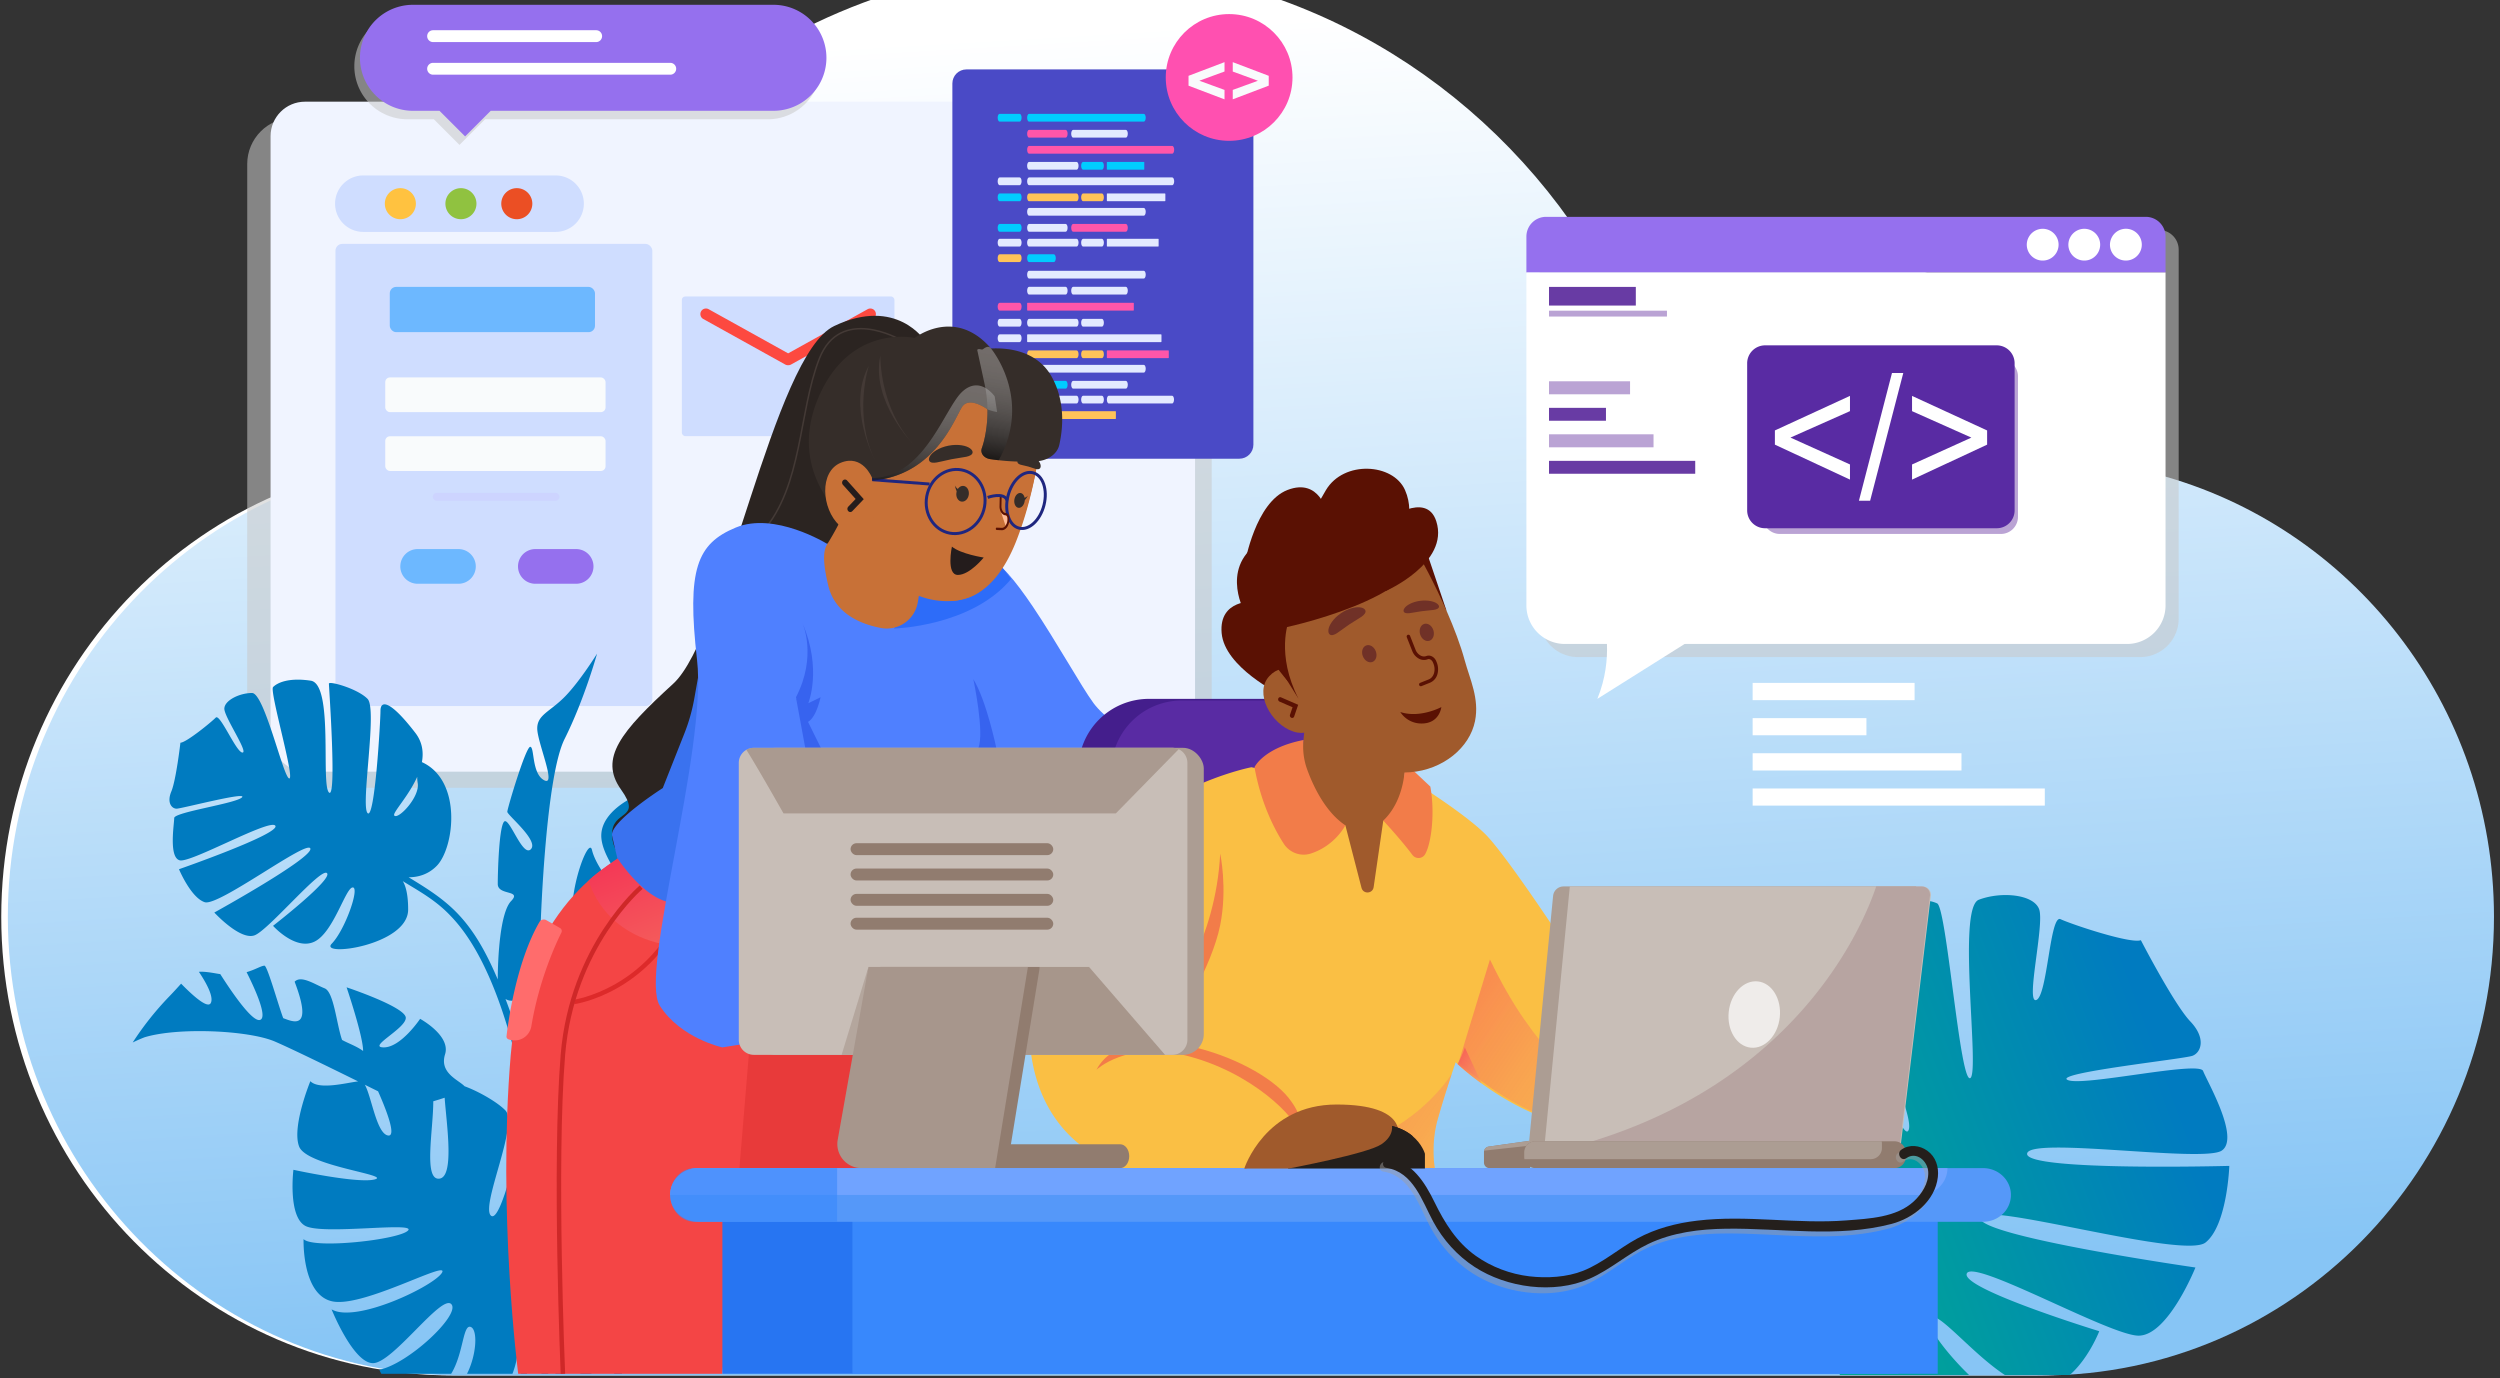 <?xml version="1.0" encoding="UTF-8" standalone="no"?>
<svg
   viewBox="0 0 4045.922 2230.573"
   version="1.1"
   id="svg458"
   sodipodi:docname="man-and-woman-are-working-together-on-programming.svg"
   width="4045.922"
   height="2230.573"
   inkscape:version="1.1 (c68e22c387, 2021-05-23)"
   xmlns:inkscape="http://www.inkscape.org/namespaces/inkscape"
   xmlns:sodipodi="http://sodipodi.sourceforge.net/DTD/sodipodi-0.dtd"
   xmlns:xlink="http://www.w3.org/1999/xlink"
   xmlns="http://www.w3.org/2000/svg"
   xmlns:svg="http://www.w3.org/2000/svg"
   xmlns:rdf="http://www.w3.org/1999/02/22-rdf-syntax-ns#"
   xmlns:cc="http://creativecommons.org/ns#"
   xmlns:dc="http://purl.org/dc/elements/1.1/">
  <rect x="0" y="0" width="4045.922" height="2230.573" fill="#333333" stroke="none"/>
  <sodipodi:namedview
     id="namedview460"
     pagecolor="#ffffff"
     bordercolor="#666666"
     borderopacity="1.0"
     inkscape:pageshadow="2"
     inkscape:pageopacity="0.0"
     inkscape:pagecheckerboard="true"
     showgrid="false"
     fit-margin-top="0"
     fit-margin-left="0"
     fit-margin-right="0"
     fit-margin-bottom="0"
     inkscape:zoom="0.23333333"
     inkscape:cx="1392.8572"
     inkscape:cy="694.28572"
     inkscape:window-width="1920"
     inkscape:window-height="1027"
     inkscape:window-x="1912"
     inkscape:window-y="-8"
     inkscape:window-maximized="1"
     inkscape:current-layer="g456" />
  <defs
     id="defs51">
    <style
       id="style2">.cls-1,.cls-38,.cls-39,.cls-46,.cls-49{fill:none;}.cls-2{isolation:isolate;}.cls-3,.cls-68,.cls-9{fill:#fff;}.cls-4{fill:url(#linear-gradient);}.cls-5{clip-path:url(#clip-path);}.cls-6{fill:url(#linear-gradient-2);}.cls-14,.cls-7{fill:#c9c9c9;}.cls-10,.cls-11,.cls-55,.cls-7,.cls-8,.cls-9{fill-rule:evenodd;}.cls-14,.cls-7,.cls-75{opacity:0.55;}.cls-14,.cls-52,.cls-53,.cls-7,.cls-82{mix-blend-mode:multiply;}.cls-18,.cls-8{fill:#9570ee;}.cls-10,.cls-12{fill:#baa3d4;}.cls-11{fill:#592ba3;}.cls-13{fill:#683ba4;}.cls-15{fill:#f0f4ff;}.cls-16{fill:#cfddff;}.cls-17{fill:#6db8ff;}.cls-19{fill:#f9fbfc;}.cls-20{fill:#cdd4ff;}.cls-21{fill:#ffc240;}.cls-22{fill:#90c240;}.cls-23{fill:#eb4f24;}.cls-24{fill:#fd4940;}.cls-25{fill:#4a4ac6;}.cls-26{fill:#0cf;}.cls-27{fill:#ff56a9;}.cls-28{fill:#e3eaff;}.cls-29{fill:#ffc359;}.cls-30{fill:#ff50b0;}.cls-31{clip-path:url(#clip-path-2);}.cls-32{fill:url(#linear-gradient-3);}.cls-33{fill:#e83a3a;}.cls-34{fill:#f44545;}.cls-35{fill:#2b2421;}.cls-36{fill:url(#linear-gradient-4);}.cls-37{fill:#3a72ef;}.cls-38{stroke:#dd2a2a;}.cls-38,.cls-39,.cls-46,.cls-49{stroke-miterlimit:10;}.cls-38,.cls-46{stroke-width:7.24px;}.cls-39{stroke:#443a36;stroke-width:2.41px;}.cls-40{fill:#4f80ff;}.cls-41{fill:#2d6cf9;}.cls-42{fill:#f4a07a;}.cls-43{fill:#f9a880;}.cls-44{fill:#ffba94;}.cls-45{fill:#352d29;}.cls-46{stroke:#ce2828;}.cls-47{fill:#ff6c6c;}.cls-48{fill:#fca286;}.cls-49{stroke:#1f267f;stroke-width:4.82px;}.cls-50{fill:#ff806d;}.cls-51{fill:#443a36;}.cls-52,.cls-53,.cls-60,.cls-61,.cls-67,.cls-72,.cls-73,.cls-81{opacity:0.6;}.cls-52{fill:url(#linear-gradient-5);}.cls-53{fill:url(#linear-gradient-6);}.cls-54{fill:#3763ef;}.cls-55{fill:#441e8c;}.cls-56{fill:#fabf44;}.cls-57{fill:#5a1103;}.cls-58{fill:#f27c49;}.cls-59{fill:#703127;}.cls-60{fill:url(#linear-gradient-7);}.cls-61{fill:url(#linear-gradient-8);}.cls-62{fill:url(#linear-gradient-9);}.cls-63{fill:#229;}.cls-64{fill:#2e2eaa;}.cls-65{fill:#4643dd;}.cls-66{fill:#5b4ced;}.cls-67{fill:url(#linear-gradient-10);}.cls-68{opacity:0.7;}.cls-69{fill:#2b2ba5;}.cls-70{fill:#3030b5;}.cls-71{fill:#3e3ed6;}.cls-72{fill:url(#linear-gradient-11);}.cls-73{fill:url(#linear-gradient-12);}.cls-74{fill:#4040c6;}.cls-75{fill:url(#linear-gradient-13);}.cls-76{fill:#6562f4;}.cls-77{fill:#2775f2;}.cls-78,.cls-81{fill:#3888fc;}.cls-79{fill:#5598f9;}.cls-80{fill:#70a3ff;}.cls-82{opacity:0.47;}.cls-83{fill:#a0a0a0;}</style>
    <linearGradient
       id="linear-gradient"
       x1="2260.5"
       y1="538.26"
       x2="2382.75"
       y2="2611.21"
       gradientUnits="userSpaceOnUse">
      <stop
         offset="0"
         stop-color="#fff"
         id="stop4" />
      <stop
         offset="1"
         stop-color="#87c5f5"
         id="stop6" />
    </linearGradient>
    <clipPath
       id="clip-path">
      <rect
         class="cls-1"
         x="2803.17"
         y="1816.54"
         width="1129.65"
         height="908.2"
         transform="rotate(180,3367.99,2270.64)"
         id="rect9" />
    </clipPath>
    <linearGradient
       id="linear-gradient-2"
       x1="4794.7"
       y1="2949.88"
       x2="5668.54"
       y2="2949.88"
       gradientTransform="matrix(0.94,-0.35,0.35,0.94,-2449.48,1467.72)"
       gradientUnits="userSpaceOnUse">
      <stop
         offset="0"
         stop-color="#00b488"
         id="stop12" />
      <stop
         offset="0.92"
         stop-color="#007bc0"
         id="stop14" />
    </linearGradient>
    <clipPath
       id="clip-path-2">
      <rect
         class="cls-1"
         x="535.99"
         y="1537.49"
         width="1129.65"
         height="1185.3"
         id="rect17" />
    </clipPath>
    <linearGradient
       id="linear-gradient-3"
       x1="535.99"
       y1="2294.15"
       x2="1648.93"
       y2="2294.15"
       xlink:href="#linear-gradient-2" />
    <linearGradient
       id="linear-gradient-4"
       x1="1377.29"
       y1="2033.72"
       x2="1320.6"
       y2="1890.21"
       gradientUnits="userSpaceOnUse">
      <stop
         offset="0"
         stop-color="#f45b5b"
         id="stop21" />
      <stop
         offset="1"
         stop-color="#f43856"
         id="stop23" />
    </linearGradient>
    <linearGradient
       id="linear-gradient-5"
       x1="1840.16"
       y1="1123.25"
       x2="1809.33"
       y2="1303.8"
       gradientUnits="userSpaceOnUse">
      <stop
         offset="0"
         stop-color="#fff"
         stop-opacity="0.5"
         id="stop26" />
      <stop
         offset="1"
         id="stop28" />
    </linearGradient>
    <linearGradient
       id="linear-gradient-6"
       x1="1939.08"
       y1="1074.32"
       x2="1909.53"
       y2="1247.38"
       xlink:href="#linear-gradient-5" />
    <linearGradient
       id="linear-gradient-7"
       x1="2629.62"
       y1="2086.66"
       x2="2898.16"
       y2="2266.76"
       gradientUnits="userSpaceOnUse">
      <stop
         offset="0"
         stop-color="#f85254"
         id="stop32" />
      <stop
         offset="1"
         stop-color="#f79865"
         stop-opacity="0.6"
         id="stop34" />
    </linearGradient>
    <linearGradient
       id="linear-gradient-8"
       x1="2411.5"
       y1="2236.78"
       x2="2654.59"
       y2="2399.81"
       xlink:href="#linear-gradient-7" />
    <linearGradient
       id="linear-gradient-9"
       x1="2669.94"
       y1="2199.91"
       x2="2731.69"
       y2="2241.33"
       xlink:href="#linear-gradient-7" />
    <linearGradient
       id="linear-gradient-10"
       x1="2873.52"
       y1="2143.9"
       x2="3444.79"
       y2="2143.9"
       gradientUnits="userSpaceOnUse">
      <stop
         offset="0"
         stop-color="#664bb2"
         id="stop39" />
      <stop
         offset="1"
         stop-color="#0c2bcd"
         id="stop41" />
    </linearGradient>
    <linearGradient
       id="linear-gradient-11"
       x1="1727.54"
       y1="2156.37"
       x2="1673.81"
       y2="2106.44"
       gradientUnits="userSpaceOnUse">
      <stop
         offset="0"
         stop-color="#6663b2"
         id="stop44" />
      <stop
         offset="1"
         stop-color="#372bcd"
         id="stop46" />
    </linearGradient>
    <linearGradient
       id="linear-gradient-12"
       x1="2103.2"
       y1="2221.91"
       x2="1950.41"
       y2="2079.94"
       xlink:href="#linear-gradient-11" />
    <linearGradient
       id="linear-gradient-13"
       x1="1878.2"
       y1="1624.95"
       x2="1880.46"
       y2="1868.08"
       xlink:href="#linear-gradient-11" />
    <clipPath
       clipPathUnits="userSpaceOnUse"
       id="clipPath1745">
      <rect
         style="fill:#a1976c;fill-opacity:0;stroke:#0e1424;stroke-width:10.866"
         id="rect1747"
         width="4045.922"
         height="2230.573"
         x="321.282"
         y="499.489" />
    </clipPath>
    <linearGradient
       inkscape:collect="always"
       xlink:href="#linear-gradient-2"
       id="linearGradient1749"
       gradientUnits="userSpaceOnUse"
       gradientTransform="matrix(0.94,-0.35,0.35,0.94,-2449.48,1467.72)"
       x1="4794.7"
       y1="2949.88"
       x2="5668.54"
       y2="2949.88" />
    <linearGradient
       inkscape:collect="always"
       xlink:href="#linear-gradient-5"
       id="linearGradient1751"
       gradientUnits="userSpaceOnUse"
       x1="1840.16"
       y1="1123.25"
       x2="1809.33"
       y2="1303.8" />
    <linearGradient
       inkscape:collect="always"
       xlink:href="#linear-gradient-7"
       id="linearGradient1753"
       gradientUnits="userSpaceOnUse"
       x1="2629.62"
       y1="2086.66"
       x2="2898.16"
       y2="2266.76" />
  </defs>
  <title
     id="title53">02</title>
  <g
     class="cls-2"
     id="g456"
     transform="translate(-321.282,-499.489)">
    <g
       id="_02"
       data-name="02"
       clip-path="url(#clipPath1745)">
      <path
         class="cls-3"
         d="m 3801.22,1267 c -142.34,-234.47 -396.83,-391.17 -688.11,-391.17 -78.84,0 -154.7,12.65 -227.18,33.26 C 2713.14,629.39 2407.18,442.6 2057.2,442.6 c -475.5,0 -872.12,344.85 -960,801.48 -14.2,-1 -28.16,-2.66 -42.78,-2.66 -403.68,0 -731.1,332.48 -731.1,741.84 0,409.87 327.42,742.24 731.1,742.24 h 2560.9 c 404,0 731.46,-332.37 731.46,-742.24 0.04,-344.4 -231.39,-633.26 -545.56,-716.26 z"
         id="path57" />
      <path
         class="cls-4"
         d="m 3811.85,1267 c -142.34,-234.47 -396.83,-391.17 -688.1,-391.17 -78.85,0 -154.71,12.65 -227.18,33.26 -172.8,-279.7 -478.76,-466.49 -828.74,-466.49 -475.5,0 -872.11,344.85 -960,801.48 -14.2,-1 -28.16,-2.66 -42.78,-2.66 -403.68,0 -731.1,332.48 -731.1,741.84 0,409.87 327.42,742.24 731.1,742.24 H 3626 c 404,0 731.46,-332.37 731.46,-742.24 C 4357.45,1638.86 4126,1350 3811.85,1267 Z"
         id="path59"
         style="fill:url(#linear-gradient)" />
      <g
         class="cls-5"
         clip-path="url(#clip-path)"
         id="g63">
        <path
           class="cls-6"
           d="m 3869.59,2208.12 c 13.81,-5.23 22.55,-28.15 -3.69,-55.72 -26.24,-27.57 -79.9,-131.35 -79.9,-131.35 -16.62,6.3 -112.72,-25.84 -130,-34 -17.28,-8.16 -21.1,123.94 -39.15,130.78 -18.05,6.84 13.67,-122.71 4.47,-147 -9.2,-24.29 -61.6,-28.88 -97.59,-15.23 -35.99,13.65 2.56,282.48 -14.06,288.78 -16.62,6.3 -38,-275.6 -53.34,-282.84 -15.34,-7.24 -53.78,-12.29 -116.42,22.88 -62.64,35.17 84.52,310.78 70.2,344 -14.32,33.22 -116.34,-306.88 -119.59,-315.42 -3.25,-8.54 -77.63,45.76 -95.37,86.74 -17.74,40.98 138.17,301.88 125.53,331.18 -12.64,29.3 -138.56,-252.78 -149.91,-282.73 -11.35,-29.95 -38.74,-22.89 -76.7,102.54 -10.52,34.59 -3,65.34 13,92 -97.45,98.2 -0.3,283.68 70.71,317 a 115.43,115.43 0 0 0 38.64,10.57 117.35,117.35 0 0 0 34.85,-2.15 129.37,129.37 0 0 0 20.8,-6 c -1.31,1.7 -2.6,3.33 -3.87,5 l 29,-1.79 -3.59,35.07 c 2.23,14.51 6.93,32.5 15.39,54.83 39.51,104.24 312.65,40.08 258.94,14.91 -53.71,-25.17 -143.46,-132.08 -122.7,-139.95 20.76,-7.87 104.6,108.86 170.26,115 65.66,6.14 103.16,-91.33 103.16,-91.33 0,0 -224.88,-69 -214.36,-93.45 10.52,-24.45 229.2,99.26 277.2,100.62 48,1.36 92.82,-110.28 92.82,-110.28 0,0 -346.6,-49.81 -348.84,-80 -2.24,-30.19 329.89,67.63 365.16,39.56 35.27,-28.07 38.49,-124 38.49,-124 0,0 -329.1,8.86 -327.26,-19.61 1.84,-28.47 284.25,14.73 314.78,-5 30.53,-19.73 -23.44,-112 -29.92,-129 -6.48,-17 -195.25,25.81 -219.28,14.55 -24.03,-11.26 188.29,-33.9 202.14,-39.16 z m -623.72,259.29 c -7.16,16.6 -95.32,-25.9 -103.57,-68.51 a 109.79,109.79 0 0 0 -5.53,-18.88 c 47.61,47.98 113.31,77.68 109.1,87.39 z"
           id="path61"
           style="fill:url(#linearGradient1749)" />
      </g>
      <rect
         class="cls-3"
         x="3157.7"
         y="1604.66"
         width="262.1"
         height="27.94"
         id="rect65" />
      <rect
         class="cls-3"
         x="3157.7"
         y="1661.7"
         width="184.16"
         height="27.72"
         id="rect67" />
      <rect
         class="cls-3"
         x="3157.7"
         y="1718.5"
         width="337.98"
         height="27.94"
         id="rect69" />
      <rect
         class="cls-3"
         x="3157.7"
         y="1775.54"
         width="472.82"
         height="27.72"
         id="rect71" />
      <rect
         class="cls-3"
         x="3157.7"
         y="1401.95"
         width="280.73"
         height="40.08"
         id="rect73" />
      <rect
         class="cls-3"
         x="3157.7"
         y="1453.03"
         width="381.43"
         height="12.6"
         id="rect75" />
      <path
         class="cls-7"
         d="m 3815.28,871.67 h -970.55 a 31.91,31.91 0 0 0 -31.91,31.9 v 597 a 62.34,62.34 0 0 0 62.35,62.34 h 909.67 a 62.34,62.34 0 0 0 62.35,-62.34 v -597 a 31.91,31.91 0 0 0 -31.91,-31.9 z"
         id="path77" />
      <path
         class="cls-8"
         d="M 2823.47,850.41 H 3794 a 31.91,31.91 0 0 1 31.91,31.9 V 940.5 H 2791.56 v -58.19 a 31.91,31.91 0 0 1 31.91,-31.9 z"
         id="path79" />
      <path
         class="cls-9"
         d="m 2791.56,940.5 h 1034.37 v 538.82 a 62.35,62.35 0 0 1 -62.35,62.34 H 2853.9 a 62.34,62.34 0 0 1 -62.34,-62.34 z"
         id="path81" />
      <path
         class="cls-10"
         d="m 3201.69,1081 h 357.8 a 27.69,27.69 0 0 1 27.61,27.61 V 1336 a 27.69,27.69 0 0 1 -27.61,27.62 h -357.8 A 27.69,27.69 0 0 1 3174.08,1336 v -227.35 a 27.69,27.69 0 0 1 27.61,-27.61 z"
         id="path83" />
      <path
         class="cls-11"
         d="m 3177.84,1058.39 h 375 a 29,29 0 0 1 28.83,29 v 238.18 a 28.88,28.88 0 0 1 -28.83,28.82 h -375 a 28.91,28.91 0 0 1 -29,-28.82 v -238.18 a 29.06,29.06 0 0 1 29,-29 z"
         id="path85" />
      <rect
         class="cls-12"
         x="2828.15"
         y="1116.55"
         width="131.17"
         height="21.06"
         id="rect87" />
      <rect
         class="cls-13"
         x="2828.15"
         y="1159.53"
         width="92.17"
         height="20.88"
         id="rect89" />
      <rect
         class="cls-12"
         x="2828.15"
         y="1202.34"
         width="169.15"
         height="21.06"
         id="rect91" />
      <rect
         class="cls-13"
         x="2828.15"
         y="1245.31"
         width="236.63"
         height="20.88"
         id="rect93" />
      <rect
         class="cls-13"
         x="2828.15"
         y="963.8"
         width="140.49"
         height="30.2"
         id="rect95" />
      <rect
         class="cls-12"
         x="2828.15"
         y="1002.29"
         width="190.89"
         height="9.49"
         id="rect97" />
      <path
         class="cls-9"
         d="m 3604.83,882.68 a 25.71,25.71 0 1 1 9.32,35 25.56,25.56 0 0 1 -9.32,-35 z"
         id="path99" />
      <path
         class="cls-9"
         d="m 3739.45,882.68 a 25.721,25.721 0 1 1 44.55,25.72 25.83,25.83 0 0 1 -35.2,9.32 25.51,25.51 0 0 1 -9.33,-35 z"
         id="path101" />
      <path
         class="cls-9"
         d="m 3672.14,882.68 a 25.71,25.71 0 1 1 9.32,35 25.56,25.56 0 0 1 -9.32,-35 z"
         id="path103" />
      <path
         class="cls-3"
         d="m 3193.71,1219.08 v -23 l 121.51,-55.92 v 24.68 l -96.31,42.81 96.31,43.49 v 24.51 z m 136,90.78 53.51,-206.77 h 18.29 l -53.68,206.77 z m 207.46,-90.78 -121.5,56.61 v -24.51 l 96,-43.49 -96,-42.81 v -24.68 l 121.5,55.92 z"
         id="path105" />
      <path
         class="cls-9"
         d="m 2917,1505.6 c 0,0 16.79,57.88 -10.63,124.91 l 188.88,-118.82 z"
         id="path107" />
      <rect
         class="cls-14"
         x="721.38"
         y="690.17"
         width="1560.85"
         height="1084.22"
         rx="74.83"
         id="rect109" />
      <rect
         class="cls-15"
         x="759.18"
         y="664.06"
         width="1496.14"
         height="1084.22"
         rx="55.75"
         id="rect111" />
      <rect
         class="cls-16"
         x="864.18"
         y="894.19"
         width="512.81"
         height="747.93"
         rx="11.04"
         id="rect113" />
      <rect
         class="cls-17"
         x="952.09"
         y="963.79"
         width="332.1"
         height="73.26"
         rx="10.35"
         id="rect115" />
      <path
         class="cls-17"
         d="m 1063.21,1444.23 h -66 a 28.06,28.06 0 0 1 -28.07,-28.07 v 0 a 28.07,28.07 0 0 1 28.07,-28.07 h 66 a 28.07,28.07 0 0 1 28.07,28.07 v 0 a 28.07,28.07 0 0 1 -28.07,28.07 z"
         id="path117" />
      <path
         class="cls-18"
         d="m 1253.68,1444.23 h -66 a 28.07,28.07 0 0 1 -28.07,-28.07 v 0 a 28.07,28.07 0 0 1 28.07,-28.07 h 66 a 28.08,28.08 0 0 1 28.08,28.07 v 0 a 28.07,28.07 0 0 1 -28.08,28.07 z"
         id="path119" />
      <rect
         class="cls-19"
         x="944.77"
         y="1110.31"
         width="356.52"
         height="56.16"
         rx="7.6"
         id="rect121" />
      <rect
         class="cls-19"
         x="944.77"
         y="1205.54"
         width="356.52"
         height="56.16"
         rx="7.6"
         id="rect123" />
      <rect
         class="cls-20"
         x="1021.69"
         y="1297.12"
         width="205.12"
         height="12.82"
         rx="6.41"
         id="rect125" />
      <path
         class="cls-16"
         d="M 1220.48,874.8 H 909.25 a 45.69,45.69 0 0 1 -45.69,-45.69 v 0 a 45.69,45.69 0 0 1 45.69,-45.69 h 311.23 a 45.69,45.69 0 0 1 45.68,45.69 v 0 a 45.69,45.69 0 0 1 -45.68,45.69 z"
         id="path127" />
      <path
         class="cls-21"
         d="M 994.34,829.11 A 25.13,25.13 0 1 1 969.21,804 a 25.13,25.13 0 0 1 25.13,25.11 z"
         id="path129" />
      <path
         class="cls-22"
         d="m 1092.37,829.11 a 25.13,25.13 0 1 1 -25.13,-25.11 25.13,25.13 0 0 1 25.13,25.11 z"
         id="path131" />
      <path
         class="cls-23"
         d="m 1182.79,829.11 a 25.13,25.13 0 1 1 -25.13,-25.11 25.13,25.13 0 0 1 25.13,25.11 z"
         id="path133" />
      <rect
         class="cls-16"
         x="1424.77"
         y="979.31"
         width="344.02"
         height="225.98"
         rx="5.43"
         id="rect135" />
      <path
         class="cls-24"
         d="m 1597.12,1090.55 h -0.67 a 9,9 0 0 1 -4.39,-1.14 l -132.61,-73.67 a 9.038,9.038 0 1 1 8.78,-15.8 l 128.56,71.41 128.55,-71.41 a 9.038,9.038 0 1 1 8.78,15.8 l -132.61,73.67 a 9,9 0 0 1 -4.39,1.14 z"
         id="path137" />
      <rect
         class="cls-25"
         x="1862.57"
         y="611.83"
         width="487.17"
         height="630.02"
         rx="22.72"
         id="rect139" />
      <path
         class="cls-26"
         d="M 1971.41,696.28 H 1939 c -1.72,0 -3.12,-2.81 -3.12,-6.28 v 0 c 0,-3.46 1.4,-6.27 3.12,-6.27 h 32.46 c 1.73,0 3.13,2.81 3.13,6.27 v 0 c -0.05,3.47 -1.45,6.28 -3.18,6.28 z"
         id="path141" />
      <path
         class="cls-26"
         d="m 2172.37,696.28 h -185.68 c -1.72,0 -3.12,-2.81 -3.12,-6.28 v 0 c 0,-3.46 1.4,-6.27 3.12,-6.27 h 185.68 c 1.72,0 3.12,2.81 3.12,6.27 v 0 c 0,3.47 -1.4,6.28 -3.12,6.28 z"
         id="path143" />
      <path
         class="cls-27"
         d="m 2045.92,722.22 h -59.23 c -1.72,0 -3.12,-2.81 -3.12,-6.28 v 0 c 0,-3.46 1.4,-6.27 3.12,-6.27 h 59.23 c 1.73,0 3.13,2.81 3.13,6.27 v 0 c 0,3.47 -1.4,6.28 -3.13,6.28 z"
         id="path145" />
      <path
         class="cls-28"
         d="M 2143.33,722.22 H 2058 c -1.73,0 -3.13,-2.81 -3.13,-6.28 v 0 c 0,-3.46 1.4,-6.27 3.13,-6.27 h 85.35 c 1.73,0 3.13,2.81 3.13,6.27 v 0 c -0.02,3.47 -1.42,6.28 -3.15,6.28 z"
         id="path147" />
      <path
         class="cls-28"
         d="m 2172.37,848.53 h -185.68 c -1.72,0 -3.12,-2.81 -3.12,-6.28 v 0 c 0,-3.47 1.4,-6.28 3.12,-6.28 h 185.68 c 1.72,0 3.12,2.81 3.12,6.28 v 0 c 0,3.47 -1.4,6.28 -3.12,6.28 z"
         id="path149" />
      <path
         class="cls-26"
         d="M 1971.41,874.47 H 1939 c -1.72,0 -3.12,-2.81 -3.12,-6.28 v 0 c 0,-3.46 1.4,-6.27 3.12,-6.27 h 32.46 c 1.73,0 3.13,2.81 3.13,6.27 v 0 c -0.05,3.47 -1.45,6.28 -3.18,6.28 z"
         id="path151" />
      <path
         class="cls-28"
         d="m 2045.92,874.47 h -59.23 c -1.72,0 -3.12,-2.81 -3.12,-6.28 v 0 c 0,-3.46 1.4,-6.27 3.12,-6.27 h 59.23 c 1.73,0 3.13,2.81 3.13,6.27 v 0 c 0,3.47 -1.4,6.28 -3.13,6.28 z"
         id="path153" />
      <path
         class="cls-27"
         d="M 2143.33,874.47 H 2058 c -1.73,0 -3.13,-2.81 -3.13,-6.28 v 0 c 0,-3.46 1.4,-6.27 3.13,-6.27 h 85.35 c 1.73,0 3.13,2.81 3.13,6.27 v 0 c -0.02,3.47 -1.42,6.28 -3.15,6.28 z"
         id="path155" />
      <path
         class="cls-27"
         d="m 2218.41,748.16 h -231.72 c -1.72,0 -3.12,-2.81 -3.12,-6.27 v 0 c 0,-3.47 1.4,-6.28 3.12,-6.28 h 231.72 c 1.73,0 3.13,2.81 3.13,6.28 v 0 c 0,3.46 -1.4,6.27 -3.13,6.27 z"
         id="path157" />
      <rect
         class="cls-26"
         x="2112.59"
         y="761.55"
         width="60.56"
         height="12.55"
         rx="0.62"
         id="rect159" />
      <path
         class="cls-28"
         d="m 2063.66,774.1 h -77 c -1.72,0 -3.12,-2.81 -3.12,-6.27 v 0 c 0,-3.47 1.4,-6.28 3.12,-6.28 h 77 c 1.73,0 3.13,2.81 3.13,6.28 v 0 c 0,3.46 -1.4,6.27 -3.13,6.27 z"
         id="path161" />
      <path
         class="cls-26"
         d="m 2104.63,774.1 h -30.52 c -1.73,0 -3.13,-2.81 -3.13,-6.27 v 0 c 0,-3.47 1.4,-6.28 3.13,-6.28 h 30.52 c 1.72,0 3.12,2.81 3.12,6.28 v 0 c 0,3.46 -1.4,6.27 -3.12,6.27 z"
         id="path163" />
      <path
         class="cls-28"
         d="M 1971.41,799.18 H 1939 c -1.72,0 -3.12,-2.81 -3.12,-6.27 v 0 c 0,-3.47 1.4,-6.28 3.12,-6.28 h 32.46 c 1.73,0 3.13,2.81 3.13,6.28 v 0 c -0.05,3.46 -1.45,6.27 -3.18,6.27 z"
         id="path165" />
      <path
         class="cls-28"
         d="m 2218.41,799.18 h -231.72 c -1.72,0 -3.12,-2.81 -3.12,-6.27 v 0 c 0,-3.47 1.4,-6.28 3.12,-6.28 h 231.72 c 1.73,0 3.13,2.81 3.13,6.28 v 0 c 0,3.46 -1.4,6.27 -3.13,6.27 z"
         id="path167" />
      <path
         class="cls-28"
         d="M 1971.41,898.49 H 1939 c -1.72,0 -3.12,-2.81 -3.12,-6.27 v 0 c 0,-3.47 1.4,-6.28 3.12,-6.28 h 32.46 c 1.73,0 3.13,2.81 3.13,6.28 v 0 c -0.05,3.46 -1.45,6.27 -3.18,6.27 z"
         id="path169" />
      <rect
         class="cls-28"
         x="2112.59"
         y="885.94"
         width="83.79"
         height="12.55"
         rx="0.73"
         id="rect171" />
      <path
         class="cls-28"
         d="m 2063.66,898.49 h -77 c -1.72,0 -3.12,-2.81 -3.12,-6.27 v 0 c 0,-3.47 1.4,-6.28 3.12,-6.28 h 77 c 1.73,0 3.13,2.81 3.13,6.28 v 0 c 0,3.46 -1.4,6.27 -3.13,6.27 z"
         id="path173" />
      <path
         class="cls-28"
         d="m 2104.63,898.49 h -30.52 c -1.73,0 -3.13,-2.81 -3.13,-6.27 v 0 c 0,-3.47 1.4,-6.28 3.13,-6.28 h 30.52 c 1.72,0 3.12,2.81 3.12,6.28 v 0 c 0,3.46 -1.4,6.27 -3.12,6.27 z"
         id="path175" />
      <path
         class="cls-29"
         d="M 1971.41,923.57 H 1939 c -1.72,0 -3.12,-2.81 -3.12,-6.28 v 0 c 0,-3.46 1.4,-6.27 3.12,-6.27 h 32.46 c 1.73,0 3.13,2.81 3.13,6.27 v 0 c -0.05,3.47 -1.45,6.28 -3.18,6.28 z"
         id="path177" />
      <path
         class="cls-26"
         d="m 2026.81,923.57 h -40.12 c -1.72,0 -3.12,-2.81 -3.12,-6.28 v 0 c 0,-3.46 1.4,-6.27 3.12,-6.27 h 40.12 c 1.73,0 3.13,2.81 3.13,6.27 v 0 c 0,3.47 -1.4,6.28 -3.13,6.28 z"
         id="path179" />
      <path
         class="cls-26"
         d="m 1939,825.12 c -1.72,0 -3.12,-2.81 -3.12,-6.27 v 0 c 0,-3.47 1.4,-6.28 3.12,-6.28 h 32.46 c 1.73,0 3.13,2.81 3.13,6.28 v 0 c 0,3.46 -1.4,6.27 -3.13,6.27"
         id="path181" />
      <rect
         class="cls-28"
         x="2112.59"
         y="812.57"
         width="94.67"
         height="12.55"
         rx="0.78"
         id="rect183" />
      <path
         class="cls-29"
         d="m 2063.66,825.12 h -77 c -1.72,0 -3.12,-2.81 -3.12,-6.27 v 0 c 0,-3.47 1.4,-6.28 3.12,-6.28 h 77 c 1.73,0 3.13,2.81 3.13,6.28 v 0 c 0,3.46 -1.4,6.27 -3.13,6.27 z"
         id="path185" />
      <path
         class="cls-29"
         d="m 2104.63,825.12 h -30.52 c -1.73,0 -3.13,-2.81 -3.13,-6.27 v 0 c 0,-3.47 1.4,-6.28 3.13,-6.28 h 30.52 c 1.72,0 3.12,2.81 3.12,6.28 v 0 c 0,3.46 -1.4,6.27 -3.12,6.27 z"
         id="path187" />
      <path
         class="cls-28"
         d="m 2172.37,950.24 h -185.68 c -1.72,0 -3.12,-2.81 -3.12,-6.27 v 0 c 0,-3.47 1.4,-6.28 3.12,-6.28 h 185.68 c 1.72,0 3.12,2.81 3.12,6.28 v 0 c 0,3.46 -1.4,6.27 -3.12,6.27 z"
         id="path189" />
      <path
         class="cls-28"
         d="m 2045.92,976.18 h -59.23 c -1.72,0 -3.12,-2.81 -3.12,-6.27 v 0 c 0,-3.47 1.4,-6.28 3.12,-6.28 h 59.23 c 1.73,0 3.13,2.81 3.13,6.28 v 0 c 0,3.46 -1.4,6.27 -3.13,6.27 z"
         id="path191" />
      <path
         class="cls-28"
         d="M 2143.33,976.18 H 2058 c -1.73,0 -3.13,-2.81 -3.13,-6.27 v 0 c 0,-3.47 1.4,-6.28 3.13,-6.28 h 85.35 c 1.73,0 3.13,2.81 3.13,6.28 v 0 c -0.02,3.46 -1.42,6.27 -3.15,6.27 z"
         id="path193" />
      <path
         class="cls-28"
         d="m 2172.37,1102.49 h -185.68 c -1.72,0 -3.12,-2.81 -3.12,-6.28 v 0 c 0,-3.46 1.4,-6.27 3.12,-6.27 h 185.68 c 1.72,0 3.12,2.81 3.12,6.27 v 0 c 0,3.47 -1.4,6.28 -3.12,6.28 z"
         id="path195" />
      <path
         class="cls-27"
         d="M 1971.41,1128.43 H 1939 c -1.72,0 -3.12,-2.81 -3.12,-6.28 v 0 c 0,-3.46 1.4,-6.27 3.12,-6.27 h 32.46 c 1.73,0 3.13,2.81 3.13,6.27 v 0 c -0.05,3.47 -1.45,6.28 -3.18,6.28 z"
         id="path197" />
      <path
         class="cls-26"
         d="m 2045.92,1128.43 h -59.23 c -1.72,0 -3.12,-2.81 -3.12,-6.28 v 0 c 0,-3.46 1.4,-6.27 3.12,-6.27 h 59.23 c 1.73,0 3.13,2.81 3.13,6.27 v 0 c 0,3.47 -1.4,6.28 -3.13,6.28 z"
         id="path199" />
      <path
         class="cls-28"
         d="M 2143.33,1128.43 H 2058 c -1.73,0 -3.13,-2.81 -3.13,-6.28 v 0 c 0,-3.46 1.4,-6.27 3.13,-6.27 h 85.35 c 1.73,0 3.13,2.81 3.13,6.27 v 0 c -0.02,3.47 -1.42,6.28 -3.15,6.28 z"
         id="path201" />
      <path
         class="cls-27"
         d="M 1971.41,1002.13 H 1939 c -1.72,0 -3.12,-2.82 -3.12,-6.28 v 0 c 0,-3.47 1.4,-6.28 3.12,-6.28 h 32.46 c 1.73,0 3.13,2.81 3.13,6.28 v 0 c -0.05,3.46 -1.45,6.28 -3.18,6.28 z"
         id="path203" />
      <rect
         class="cls-27"
         x="1983.57"
         y="989.57"
         width="172.65"
         height="12.55"
         rx="0.71"
         id="rect205" />
      <path
         class="cls-28"
         d="M 1971.41,1028.07 H 1939 c -1.72,0 -3.12,-2.81 -3.12,-6.28 v 0 c 0,-3.47 1.4,-6.28 3.12,-6.28 h 32.46 c 1.73,0 3.13,2.81 3.13,6.28 v 0 c -0.05,3.47 -1.45,6.28 -3.18,6.28 z"
         id="path207" />
      <path
         class="cls-28"
         d="m 2063.66,1028.07 h -77 c -1.72,0 -3.12,-2.81 -3.12,-6.28 v 0 c 0,-3.47 1.4,-6.28 3.12,-6.28 h 77 c 1.73,0 3.13,2.81 3.13,6.28 v 0 c 0,3.47 -1.4,6.28 -3.13,6.28 z"
         id="path209" />
      <path
         class="cls-28"
         d="m 2104.63,1028.07 h -30.52 c -1.73,0 -3.13,-2.81 -3.13,-6.28 v 0 c 0,-3.47 1.4,-6.28 3.13,-6.28 h 30.52 c 1.72,0 3.12,2.81 3.12,6.28 v 0 c 0,3.47 -1.4,6.28 -3.12,6.28 z"
         id="path211" />
      <path
         class="cls-28"
         d="M 1971.41,1053.14 H 1939 c -1.72,0 -3.12,-2.81 -3.12,-6.27 v 0 c 0,-3.47 1.4,-6.28 3.12,-6.28 h 32.46 c 1.73,0 3.13,2.81 3.13,6.28 v 0 c -0.05,3.46 -1.45,6.27 -3.18,6.27 z"
         id="path213" />
      <rect
         class="cls-28"
         x="1983.57"
         y="1040.59"
         width="217.41"
         height="12.55"
         rx="0.8"
         id="rect215" />
      <path
         class="cls-28"
         d="M 1971.41,1152.46 H 1939 c -1.72,0 -3.12,-2.81 -3.12,-6.28 v 0 c 0,-3.47 1.4,-6.28 3.12,-6.28 h 32.46 c 1.73,0 3.13,2.81 3.13,6.28 v 0 c -0.05,3.47 -1.45,6.28 -3.18,6.28 z"
         id="path217" />
      <path
         class="cls-28"
         d="m 2218.17,1152.46 h -102.45 c -1.73,0 -3.13,-2.81 -3.13,-6.28 v 0 c 0,-3.47 1.4,-6.28 3.13,-6.28 h 102.45 c 1.72,0 3.12,2.81 3.12,6.28 v 0 c 0,3.47 -1.4,6.28 -3.12,6.28 z"
         id="path219" />
      <path
         class="cls-28"
         d="m 2063.66,1152.46 h -77 c -1.72,0 -3.12,-2.81 -3.12,-6.28 v 0 c 0,-3.47 1.4,-6.28 3.12,-6.28 h 77 c 1.73,0 3.13,2.81 3.13,6.28 v 0 c 0,3.47 -1.4,6.28 -3.13,6.28 z"
         id="path221" />
      <path
         class="cls-28"
         d="m 2104.63,1152.46 h -30.52 c -1.73,0 -3.13,-2.81 -3.13,-6.28 v 0 c 0,-3.47 1.4,-6.28 3.13,-6.28 h 30.52 c 1.72,0 3.12,2.81 3.12,6.28 v 0 c 0,3.47 -1.4,6.28 -3.12,6.28 z"
         id="path223" />
      <rect
         class="cls-29"
         x="1983.57"
         y="1164.98"
         width="143.62"
         height="12.55"
         rx="0.65"
         id="rect225" />
      <rect
         class="cls-27"
         x="2112.59"
         y="1066.53"
         width="100.23"
         height="12.55"
         rx="0.8"
         id="rect227" />
      <path
         class="cls-29"
         d="m 2063.66,1079.09 h -77 c -1.72,0 -3.12,-2.81 -3.12,-6.28 v 0 c 0,-3.47 1.4,-6.28 3.12,-6.28 h 77 c 1.73,0 3.13,2.81 3.13,6.28 v 0 c 0,3.47 -1.4,6.28 -3.13,6.28 z"
         id="path229" />
      <path
         class="cls-29"
         d="m 2104.63,1079.09 h -30.52 c -1.73,0 -3.13,-2.81 -3.13,-6.28 v 0 c 0,-3.47 1.4,-6.28 3.13,-6.28 h 30.52 c 1.72,0 3.12,2.81 3.12,6.28 v 0 c 0,3.47 -1.4,6.28 -3.12,6.28 z"
         id="path231" />
      <circle
         class="cls-30"
         cx="2310.46"
         cy="624.84"
         r="102.56"
         id="circle233" />
      <path
         class="cls-19"
         d="M 2303,615.22 2262.27,630.14 2303,645 v 15.29 l -58.23,-22.14 V 622.19 L 2303,600.05 Z"
         id="path235" />
      <path
         class="cls-19"
         d="m 2316.33,600.05 58.23,22.14 v 15.91 l -58.23,22.14 V 645 l 40.73,-14.81 -40.73,-14.92 z"
         id="path237" />
      <path
         class="cls-14"
         d="M 1563.82,520.93 H 980.5 a 85.78,85.78 0 1 0 0,171.56 h 42.89 l 41.47,41.51 41.46,-41.46 h 457.5 a 85.78,85.78 0 0 0 0,-171.56 z"
         id="path239" />
      <path
         class="cls-18"
         d="M 1572.94,507.25 H 989.63 a 85.78,85.78 0 1 0 0,171.56 h 42.89 l 41.48,41.46 41.46,-41.46 h 457.5 a 85.78,85.78 0 0 0 0,-171.56 z"
         id="path241" />
      <path
         class="cls-3"
         d="m 1406,620.37 h -383.81 a 9.59,9.59 0 0 1 -9.59,-9.59 v 0 a 9.59,9.59 0 0 1 9.59,-9.6 H 1406 a 9.59,9.59 0 0 1 9.59,9.6 v 0 a 9.59,9.59 0 0 1 -9.59,9.59 z"
         id="path243" />
      <path
         class="cls-3"
         d="m 1286.08,567.6 h -263.89 a 9.59,9.59 0 0 1 -9.59,-9.6 v 0 a 9.59,9.59 0 0 1 9.59,-9.59 h 263.89 a 9.59,9.59 0 0 1 9.6,9.59 v 0 a 9.6,9.6 0 0 1 -9.6,9.6 z"
         id="path245" />
      <g
         class="cls-31"
         clip-path="url(#clip-path-2)"
         id="g249">
        <path
           class="cls-32"
           d="m 536,2186.68 c 0,0 7.06,-3.66 18.89,-8.37 54.17,-16.7 168.87,-11.45 211.26,6.77 25.3,10.88 84.22,39.6 134.67,64.51 -18.53,2.16 -63.09,14.25 -77.25,-0.35 0,0 -30.53,73.93 -18.16,105.8 12.37,31.87 149.38,45.68 122.59,53.11 -26.79,7.43 -131.87,-15.51 -131.87,-15.51 0,0 -9.27,76.06 19.58,90.93 28.85,14.87 180.29,-7.44 165.86,7.43 -14.43,14.87 -153,30.28 -169,13.81 0,0 -3.09,91.35 47.39,100.92 50.48,9.57 188.64,-68 176.74,-46.74 -11.9,21.26 -139.66,82.85 -178.8,59.48 0,0 35,87.11 67,87.11 32,0 110.72,-112.08 126.7,-95.6 15.98,16.48 -69,96.66 -116.4,106.22 0,0 18.55,49.92 79.34,35.05 60.79,-14.87 50.48,-112.6 69,-104.09 18.52,8.51 1,115.78 -60.79,115.78 0,0 101,24.43 124.66,-31.87 6.67,-15.83 9.92,-28.8 11.25,-39.39 9.24,44.47 14.49,98.11 17.09,151.89 h -92.1 c -138.82,47.59 -133,143.48 11.9,187.44 h 278 c 145,-44 150.69,-139.87 11.91,-187.44 h -75.25 c 17.48,-142.72 43.37,-261.35 64.49,-342.9 3.33,9.52 8.8,21.7 16.93,30.09 15.16,15.62 44.3,-37.63 44.3,-64.19 0,-26.56 -31.36,-1.06 -31.36,-15.93 0,-14.87 4.58,-7.44 44.76,-7.44 40.18,0 54.6,-85 54.6,-85 0,0 -60.79,7.43 -60.79,-4.25 0,-11.68 48.43,-5.32 79.33,-13.81 30.9,-8.49 48.42,-77.54 48.42,-77.54 0,0 -88.6,26.55 -88.6,14.86 0,-11.69 68.52,-22.83 81.39,-36.11 12.87,-13.28 17.51,-73.3 17.51,-73.3 0,0 -58.72,56.3 -68,56.3 -9.28,0 62.33,-62.14 55.63,-69 -6.7,-6.86 -9.27,-36.25 -9.27,-36.25 -12.81,13.21 -34,-4.12 -47.39,9.69 -13.39,13.81 -37.61,119.5 -47.39,129.59 -9.78,10.09 27.3,-84.44 10.3,-102 -17,-17.56 -63,26.88 -72.11,36.24 -9.11,9.36 21.63,111.94 9.27,124.69 -12.36,12.75 -9.84,-90.24 -19.68,-100.38 -9.84,-10.14 -36,15.93 -43.68,46.2 -7.68,30.27 59.49,82.06 40.18,102 -19.31,19.94 -37.09,-55.77 -54.09,-73.29 -12.57,-13 -38.6,12.39 -51.35,34.86 3,-91.67 7.57,-173.32 14.44,-231.59 13.77,38.26 84.86,84.12 134.83,31.62 10.65,8.67 23.81,12.53 40.18,6.44 59.4,-22.05 64.86,-37.27 52.36,-43.31 -12.5,-6.04 -128.57,-73.38 -114.39,-80.63 14.18,-7.25 118.28,76.87 138.14,66.73 19.86,-10.14 50.39,-51.79 46.81,-53.51 -3.58,-1.72 -147.65,-55.34 -131.57,-63.56 16.08,-8.22 127.47,71 148.45,36 20.98,-35 21.88,-56.15 19.93,-64.62 -1.95,-8.47 -126.63,-17.93 -122.43,-27.18 4.2,-9.25 121.58,9.86 130.68,-10.17 9.1,-20.03 11.39,-49 1.27,-53.9 -10.12,-4.9 -70.85,13.7 -66.29,3.68 4.56,-10.02 64.08,-13.21 61.87,-22.74 -2.21,-9.53 -8.65,-62.44 -4.45,-71.69 0,0 -42.1,-28.79 -52.29,-43.11 -10.19,-14.32 -21.19,-9.3 -24.69,-1.59 -3.5,7.71 -31.21,125.42 -34.27,112.19 -3.06,-13.23 31.86,-118 24.72,-121.51 -7.14,-3.51 -44,-32.54 -55.41,-15.48 -11.41,17.06 -15.44,173 -28.36,174.26 -12.92,1.26 18.34,-181 18.34,-181 0,0 -43.28,2.59 -58.79,22.35 -15.51,19.76 0.79,202.77 -12.56,201.79 -13.35,-0.98 -6.95,-192.42 -6.95,-192.42 0,0 -53.79,25.7 -57.15,52.27 -3.36,26.57 34,146.56 22.14,152.6 -11.86,6.04 -24.17,-117.83 -24.17,-117.83 0,0 -46.82,21.55 -49.51,57.84 -2.69,36.29 42.73,81.73 37.48,93.29 -5.25,11.56 -45.78,-37.26 -52.61,-66.76 -6.83,-29.5 -58.27,122.22 -14.81,143.21 13.13,6.34 23,8.61 30.47,8.75 -21.52,57.18 -27.94,283.9 -29.72,345.54 -8.23,-8 -13.82,-13.91 -13.82,-13.91 -11.45,4.55 -18.24,19.44 -21.4,38.66 -5.65,-7.21 -9.62,-11.57 -9.62,-11.57 0,0 -4.62,16 -11.6,37.54 -7.26,-57.78 -6.44,-42.36 -6.64,-54.71 1.14,-7.28 1.16,-13.32 -0.28,-17.65 -5.88,-368.19 -4.26,-344.82 -6,-346.84 0.84,-25.35 9,-248.7 39.07,-308.79 31.94,-63.73 52.55,-138.09 52.55,-138.09 0,0 -27.31,44.08 -51.51,69 -24.2,24.92 -45.33,29.75 -45.33,52.05 0,22.3 31.93,94.54 11.33,83.92 -20.6,-10.62 -15.46,-54.17 -22.67,-54.17 -7.21,0 -37.09,99.84 -37.09,105.16 0,5.32 51.52,46.74 38.12,60.55 -13.4,13.81 -35,-53.12 -43.27,-44.62 -8.27,8.5 -10.3,81.79 -10.3,100.91 0,19.12 39.67,9 21.63,27.62 -18.04,18.62 -21.59,92.68 -21.63,126.92 -42.83,-101.14 -81.32,-127.16 -144.22,-165.4 13.69,0 31.11,-3.7 45.58,-18.61 28.49,-29.38 41.58,-137.86 -24.12,-167.76 2.9,-16 0.86,-32.4 -10.66,-47.35 -41.72,-54.17 -56.4,-52.58 -56.4,-35.85 0,16.73 -9.27,177.66 -20.86,165.71 -11.59,-11.95 16.22,-168.1 0,-184.83 -16.22,-16.73 -62.59,-29.47 -62.59,-24.7 0,4.77 13.13,189.62 0,176.07 -13.13,-13.55 7.73,-175.27 -29.36,-180.84 -37.09,-5.57 -54.87,4 -61,10.35 -6.13,6.35 35.54,147.9 26.26,147.9 -9.28,0 -40.22,-138.33 -60.31,-138.33 -20.09,0 -44.82,12 -44.82,25.5 0,13.5 39.41,70.9 29.36,70.9 -10.05,0 -36.31,-63.73 -43.27,-56.56 -6.96,7.17 -47.9,40.62 -57.17,40.62 0,0 -7,60.56 -14.69,78.88 -7.69,18.32 0.78,27.89 8.5,27.89 7.72,0 115.52,-28.29 105.86,-18.33 -9.66,9.96 -109.72,23.9 -109.72,33.46 0,9.56 -9.27,64.53 9.27,68.51 18.54,3.98 148.36,-69.31 154.54,-55.77 6.18,13.54 -156.08,70.11 -156.08,70.11 0,0 19.32,46.21 41.72,53.38 22.4,7.17 166.4,-102 170.9,-86.84 4.5,15.16 -155.44,103.57 -155.44,103.57 0,0 42.49,46.21 65.68,36.65 23.19,-9.56 107,-110.34 116.67,-100.38 9.67,9.96 -87.31,85.24 -87.31,85.24 0,0 36.31,40.63 67.22,25.49 30.91,-15.14 50.22,-87.63 61.81,-87.63 11.59,0 -12.45,68.8 -34,91 -21.55,22.2 123.62,3 123.62,-55.17 0,-24.61 -4,-38.3 -8.65,-46 25.75,15.91 53.6,30.74 77.78,56.68 62.66,64.85 102.89,192.77 128.84,340.79 -9,-6.36 -15.87,-5.7 -15.87,2.25 0,13.82 -32.45,157.75 -48.43,141.28 -15.98,-16.47 45.34,-147.65 23.7,-170 -12.84,-13.24 -42.7,-30.52 -66.17,-39.11 0,0 0,-0.05 0,-0.07 -10.13,-10.45 -40.92,-21.36 -31.45,-51.64 9.47,-30.28 -40.38,-57.35 -40.38,-57.35 0,0 -30.91,46.2 -58.72,46.2 -27.81,0 35.54,-30.27 35.54,-47.8 0,-17.53 -95.81,-49.39 -95.81,-49.39 0,0 26.88,79.18 26.73,103 -11.42,-8.24 -23.64,-12.06 -34.09,-17.88 -9.06,-26.12 -13.22,-77.63 -28.18,-83.51 -15.56,-6.11 -38.12,-21.78 -48.54,-10.7 30.64,80.34 -3,64.76 -18.49,58.95 -7.48,-19.46 -25.66,-84.9 -30.33,-84.9 -5.07,0 -14.3,6.2 -28.94,10.5 10.93,21.6 35.38,73.19 21.7,77.3 -12.74,3.81 -47,-47 -64.29,-74.17 -1.87,-0.24 -3.79,-0.53 -5.74,-0.88 -13.13,-2.33 -22,-3.4 -28.85,-2.79 10.32,15.36 24.91,40.24 19.13,50.67 -5.18,9.32 -29.3,-12.46 -47.9,-31.53 -5,5.43 -10.92,12.14 -18.83,20.3 A 491.31,491.31 0 0 0 536,2186.68 Z m 423.43,-367.27 c -3.85,-4 22.72,-30.58 37.08,-62.84 a 55.56,55.56 0 0 0 0.78,10.25 c 3.85,22.31 -31.29,59.36 -37.87,52.59 z m 429,231.54 c 4.71,-2.4 12.56,33.7 30.15,59.67 a 35.39,35.39 0 0 0 -8,-2.93 c -18.44,-4.19 -30.19,-52.63 -22.15,-56.69 z m -195.06,267.51 c -11.71,-67.27 -27,-130.84 -54,-202.31 8.58,5.47 20.23,3.27 30.72,-7.55 18.13,-18.69 10.67,-86.48 22.56,-99.78 -1.18,28.05 -0.59,154.83 0.72,309.64 z m 68.63,211.38 -0.15,12.17 c -12,16.34 -26,35.12 -36.9,36.57 q -1,-11.26 -2,-22.49 c 7.12,-9 17.72,-20.29 27.4,-34 5.52,6.91 8.73,7.08 11.65,7.75 z m 74.47,-110.53 c -7.79,8 -33.5,-11.93 -54.62,-31 0.22,-9.43 0.46,-18.81 0.72,-28.09 17.63,20.62 65.31,47.33 53.91,59.09 z m -57.54,424.26 c -0.43,-70.38 -0.63,-151.7 -0.16,-235.5 9.33,-30 10.63,-63.62 8.83,-80.33 28.42,-7.85 63.53,-29.11 77.06,-37.74 -21.65,82.5 -48.85,205.11 -67,353.57 z m -37.4,0 c -2.41,-56.54 -5.65,-117.16 -9.91,-178.61 12,-4.25 20.35,-9.39 29.24,-20.75 -0.45,71 -0.45,139.19 -0.23,199.36 z m -30.51,0 c -1,-45.63 -2.14,-102.55 -3.51,-173.92 a 82.78,82.78 0 0 0 9.8,-1.06 c 3.67,61.14 6,120.25 7.59,175 z M 1159.85,2658 a 96.31,96.31 0 0 0 37,11.3 c 0.7,63.29 1.39,122.81 2,174.25 h -11.8 c -3.72,-65.65 -11.87,-132.3 -27.2,-185.55 z m 32.56,-253.62 c 2.34,17.06 1.77,6.8 2.3,60.23 -14.27,39 -31.29,76.84 -42.12,72 -14.8,-6.47 20.99,-78.07 39.82,-132.21 z m -169.94,-122.59 c 6.12,-1.82 12.41,-3.77 18.42,-5.79 2.88,41.91 16.93,131.07 -9.87,131.07 -24.24,0.02 -8.4,-80.19 -8.55,-125.26 z M 911.71,2255 l 21.44,10.63 c 11.1,24.92 31.8,75.39 15.45,71.37 -18.21,-4.49 -26.21,-63.41 -36.89,-82 z"
           id="path247"
           style="fill:url(#linear-gradient-3)" />
      </g>
      <polygon
         class="cls-33"
         points="1490.37,2467.11 1478.31,2143.9 1746.04,2064.3 1799.11,2467.11 "
         id="polygon251" />
      <path
         class="cls-34"
         d="m 1334.39,1883.4 c 0,0 -164.82,67.54 -186.53,323.21 -21.71,255.67 12.06,516.18 12.06,516.18 h 330.45 L 1541,2111.74 c 0,0 -68.32,-250.04 -206.61,-228.34 z"
         id="path253" />
      <path
         class="cls-35"
         d="m 1818.4,1051.26 c 0,0 -45.83,-72.37 -147.13,-24.12 -98.67,47 -176.08,501.7 -260.5,578.88 -84.42,77.18 -120.6,120.6 -84.42,171.25 36.18,50.65 -16.89,31.36 -14.47,74.78 2.42,43.42 43.41,48.24 43.41,48.24 l 294.27,-371.45 z"
         id="path255" />
      <path
         class="cls-36"
         d="m 1274,1924.41 c 0,0 21,91.65 139.17,106.13 l -14.47,-96.48 -77.19,-45.83 c 0,0 -32.3,21.71 -47.51,36.18 z"
         id="path257"
         style="fill:url(#linear-gradient-4)" />
      <path
         class="cls-37"
         d="m 1428.89,1686.42 -35,88.44 c 0,0 -86.84,55.48 -82,77.19 4.84,21.71 8.44,36 8.44,36 0,0 37.38,58 78.39,70.11 41.01,12.11 50.65,-132.67 50.65,-132.67 l 2.41,-234 -6.89,38.59 a 292.61,292.61 0 0 1 -16,56.34 z"
         id="path259" />
      <path
         class="cls-38"
         d="m 1250.37,2121 c 0,0 123,-16.89 180.9,-156.78"
         id="path261" />
      <path
         class="cls-39"
         d="m 1777.4,1048.84 c 0,0 -96.48,-55.47 -130.25,31.36 -33.77,86.83 -26.53,205 -91.66,279.79"
         id="path263" />
      <path
         class="cls-40"
         d="m 2242.92,1741.09 h -337.69 c -21.7,31.36 -131.45,243.62 -131.45,243.62 l -148.34,188.14 -135.07,21.7 c 0,0 -67.54,-14.47 -101.31,-67.53 -33.77,-53.06 77.19,-412.46 60.3,-559.59 -16.89,-147.13 0,-188.14 62.71,-214.19 62.71,-26.05 147.14,26 147.14,26 0,0 217.08,16.88 260.5,24.12 18.11,3 45,36.28 72.77,77.35 38.66,57.36 78.8,129.92 98.48,156.62 33.77,45.88 151.96,103.76 151.96,103.76 z"
         id="path265" />
      <path
         class="cls-41"
         d="m 1768,1516.7 c 0,0 125.8,-3.13 189.58,-80.2 l -45.14,-58.5 -101,66.44 z"
         id="path267" />
      <path
         class="cls-42"
         d="m 1811.17,1446.83 -4.55,27.29 a 50.87,50.87 0 0 1 -59.6,41.68 c -34.31,-6.51 -74.79,-23.9 -85.4,-69 -7.24,-30.76 -9.72,-53.71 -1.61,-66.57 11.26,-17.85 20.91,-37.15 20.91,-37.15 0,0 142.31,2.44 130.25,103.75 z"
         id="path269"
         style="fill:#c87137" />
      <path
         class="cls-43"
         d="m 2001.72,1239.39 c 0,0 -29,195.38 -111.9,226.73 a 97.31,97.31 0 0 1 -28.53,6 c -51.31,3 -109.63,-25.23 -131.24,-100.08 -25.79,-89.24 18,-207.43 18,-207.43 l 141.77,-50.61 4.25,2.8 73.06,47.85 z"
         id="path271"
         style="fill:#c87137" />
      <path
         class="cls-44"
         d="m 2001.72,1239.39 a 714.69,714.69 0 0 1 -16.77,78 543.79,543.79 0 0 1 -19.61,59.24 c -17.51,43.73 -42.14,76.85 -75.52,89.46 a 97.31,97.31 0 0 1 -28.53,6 c -48.07,-2.75 -102.56,-38.28 -122.49,-107.31 -25.78,-89.25 -26.53,-202.61 -26.53,-202.61 l 181.8,-45.44 73.06,47.85 z"
         id="path273"
         style="fill:#c87137" />
      <path
         class="cls-45"
         d="m 1935,1166.36 a 91,91 0 0 1 -15.26,-4.15 c 0,0 -29,-21.71 -41,-4.83 -12,16.88 -45.87,120.62 -161.64,120.62 l -0.85,2.26 -23.25,62.85 c 0,0 -98.9,-74.77 -48.24,-197.79 50.66,-123.02 156.78,-98.89 156.78,-98.89 0,0 79.59,-62.71 142.31,43.42 45.15,76.39 12.78,80.29 -8.85,76.51 z"
         id="path275" />
      <path
         class="cls-45"
         d="m 2035.56,1219.69 c -3.26,14.42 -18.36,25.2 -36.52,26.31 a 357.2,357.2 0 0 1 -61.58,-1.71 c -5.07,-0.58 -9.67,-1.21 -13.75,-1.83 -10.06,-1.55 -16.33,-9.7 -13.46,-17.59 a 138.54,138.54 0 0 0 5.11,-19 208.91,208.91 0 0 0 -0.91,-86.32 l -10.28,-47.23 -1.35,-6.2 c 0,0 3.52,-0.79 9.41,-1.57 3.54,-0.43 7.93,-0.86 12.93,-1.08 27.83,-1.33 74.63,3.5 98.17,45.73 22.5,40.44 18.14,84.44 12.23,110.49 z"
         id="path277" />
      <path
         class="cls-46"
         d="m 1358.91,1935.26 c 0,0 -112.16,95.28 -126.63,271.35 -14.47,176.07 0,516.18 0,516.18"
         id="path279" />
      <path
         class="cls-47"
         d="m 1205.51,1988.71 22.09,12.62 a 5.62,5.62 0 0 1 2.24,7.4 c -8.37,16.71 -36.16,76.1 -48.64,151.61 a 27.5,27.5 0 0 1 -37.34,21 v 0 a 4.57,4.57 0 0 1 -2.86,-4.77 c 2.27,-19.76 15.28,-119.38 53.27,-184.9 a 8.26,8.26 0 0 1 11.24,-2.96 z"
         id="path281" />
      <path
         class="cls-45"
         d="m 1829.8,1248.19 c 4.65,0.75 10.18,-0.8 15.6,-2 5.42,-1.2 10.93,-2.58 15.73,-3.51 4.8,-0.93 10.38,-1.85 15.92,-2.64 5.54,-0.79 11.23,-1.52 15.2,-3.94 3.97,-2.42 4.7,-6.84 -1.2,-11.09 -5.58,-4.18 -18.66,-7.35 -34.6,-4.29 -15.94,3.06 -26.65,10.93 -30.08,16.85 -3.69,6.08 -1.04,9.96 3.43,10.62 z"
         id="path283" />
      <path
         class="cls-45"
         d="m 1969.05,1249.52 c 1.94,1.85 5,2.34 7.94,3 2.94,0.66 5.92,1.32 8.45,2 2.53,0.68 5.44,1.67 8.28,2.7 2.84,1.03 5.73,2.13 8.34,1.58 2.61,-0.55 4.35,-3.46 2.93,-8.13 -1.3,-4.51 -6.42,-10.48 -14.83,-12.88 -8.41,-2.4 -15.9,0.05 -19.36,3.23 -3.65,3.29 -3.63,6.76 -1.75,8.5 z"
         id="path285" />
      <ellipse
         class="cls-49"
         cx="1981.68"
         cy="1309.34"
         rx="46.19"
         ry="30.06"
         transform="rotate(-76.01,1981.747,1309.342)"
         id="ellipse289" />
      <path
         class="cls-44"
         d="m 1941.41,1328.64 7.24,21.71 c 0,0 8.62,-8 3.42,-16.28 -3.42,-5.43 -10.66,-5.43 -10.66,-5.43 z"
         id="path291" />
      <path
         class="cls-50"
         d="m 1943,1357.56 h -0.61 l -8,-0.33 a 1.81,1.81 0 0 1 -1.52,-2 c 0,-1.06 0.77,-2 1.58,-1.85 l 8.05,0.34 c 2.35,0.1 4.57,-1.23 6.3,-3.7 a 18.11,18.11 0 0 0 2.9,-9.93 V 1339 c 0.05,-3 -1.38,-5.46 -3.19,-5.54 -2.69,-0.11 -5.17,-1.77 -7,-4.66 a 18.67,18.67 0 0 1 -2.61,-10.19 l 0.33,-16 a 1.76,1.76 0 0 1 1.59,-1.83 1.82,1.82 0 0 1 1.51,2 l -0.34,16 a 14.24,14.24 0 0 0 2,7.74 c 1.23,2 2.87,3.1 4.61,3.17 3.52,0.15 6.31,4.39 6.23,9.47 v 1.12 a 22.23,22.23 0 0 1 -3.63,12.3 c -2.33,3.13 -5.2,4.89 -8.2,4.98 z"
         id="path293"
         style="fill:#5a1103;fill-opacity:1" />
      <ellipse
         class="cls-49"
         cx="-952.112"
         cy="2073.981"
         rx="52.062"
         ry="47.498"
         transform="rotate(-79.592)"
         id="ellipse297" />
      <path
         class="cls-49"
         d="m 1919.71,1304.52 c 0,0 26.61,-9.65 31.39,4.82"
         id="path299" />
      <path
         class="cls-50"
         d="m 1913.27,1401.8 c 0,0 -37,-5.63 -51.45,-17.69 0,0 -9.65,45.83 9.65,45.83 19.3,0 41.8,-28.14 41.8,-28.14 z"
         id="path301"
         style="fill:#241c1c" />
      <line
         class="cls-49"
         x1="1825.64"
         y1="1282.81"
         x2="1729.16"
         y2="1275.57"
         id="line303" />
      <path
         class="cls-45"
         d="m 1889.17,1299.88 c -0.89,7 -6.12,12.12 -11.68,11.41 -5.56,-0.71 -9.34,-7 -8.44,-14 0.9,-7 6.13,-12.12 11.68,-11.41 5.55,0.71 9.34,6.99 8.44,14 z"
         id="path305" />
      <path
         class="cls-45"
         d="m 1873.88,1292.46 a 18,18 0 0 1 -7.24,-7.24 c 0,0 1.27,6.39 3,9.23 1.73,2.84 4.24,-1.99 4.24,-1.99 z"
         id="path307" />
      <path
         class="cls-45"
         d="m 1963.06,1307.08 c -1.37,6.54 1.17,12.85 5.69,14.1 4.52,1.25 9.28,-3 10.65,-9.57 1.37,-6.57 -1.17,-12.86 -5.68,-14.11 -4.51,-1.25 -9.28,3.04 -10.66,9.58 z"
         id="path309" />
      <path
         class="cls-45"
         d="m 1977.1,1305.66 a 13.91,13.91 0 0 0 7.73,-4 c 0,0 -2.86,5.26 -5.08,7.18 -2.22,1.92 -2.65,-3.18 -2.65,-3.18 z"
         id="path311" />
      <path
         class="cls-51"
         d="m 1737.44,1244.66 c 0,0 -46.5,-87 -10.06,-153.35 0,0 -25.95,79.47 10.06,153.35 z"
         id="path313" />
      <path
         class="cls-51"
         d="m 1799.86,1219 c 0,0 -69.61,-69.85 -53.87,-143.94 0.01,0.04 -1.93,83.62 53.87,143.94 z"
         id="path315" />
      <path
         class="cls-52"
         d="m 1935,1166.36 a 91,91 0 0 1 -15.26,-4.15 c 0,0 -29,-21.71 -41,-4.83 -12,16.88 -45.87,120.62 -161.64,120.62 l -0.85,2.26 c -8.58,-3.64 -6,-6.41 17.73,-7.09 84.42,-2.41 115.78,-113.36 144.72,-139.9 28.94,-26.54 52.37,7.75 52.37,7.75 z"
         id="path317"
         style="fill:url(#linearGradient1751)" />
      <path
         class="cls-53"
         d="m 1941.41,1237 c -1.27,2.58 -2.6,5 -4,7.31 -5.07,-0.58 -9.67,-1.21 -13.75,-1.83 -10.06,-1.55 -16.33,-9.7 -13.46,-17.59 a 138.54,138.54 0 0 0 5.11,-19 208.91,208.91 0 0 0 -0.91,-86.32 l -11.63,-53.86 c 2.87,-3.21 6.92,0.79 9.41,-1.14 5.57,-4.31 10,-5.21 12.78,-1.27 l 0.15,0.19 c 3.5,4.24 63.17,79.76 16.3,173.51 z"
         id="path319"
         style="fill:url(#linear-gradient-6)" />
      <path
         class="cls-44"
         d="m 1732.44,1272.46 c 0,0 -15.16,-38.52 -50.42,-24.09 -35.26,14.43 -31.2,74.37 -2.38,101.35 28.82,26.98 56.2,-4.75 56.2,-4.75 z"
         id="path321"
         style="fill:#c87137" />
      <path
         class="cls-50"
         d="m 1697.52,1328.16 a 4.46,4.46 0 0 0 3.08,-1.41 l 18.57,-19.42 -27,-30.23 a 4.44,4.44 0 0 0 -6.62,-0.15 5.35,5.35 0 0 0 -0.11,7.15 l 20.56,22.9 -11.88,12.44 a 5.33,5.33 0 0 0 -0.09,7.15 4.48,4.48 0 0 0 3.49,1.57 z"
         id="path323"
         style="fill:#241c1c" />
      <polygon
         class="cls-54"
         points="1649.96,1710.23 1624.53,1710.23 1609.47,1628.35 "
         id="polygon325" />
      <path
         class="cls-54"
         d="m 1620.1,1508.26 c 0,0 23.92,53.15 -10.63,119.59 l 13.29,41.44 c 0,0 15.94,3.74 26.57,-41.44 l -19.93,9.74 c 0,0 22.6,-54.92 -9.3,-129.33 z"
         id="path327" />
      <path
         class="cls-54"
         d="m 1896.49,1598.61 c 0,0 18.61,87.71 8,111.62 h 29.23 c 0,0 -15.97,-77.07 -37.23,-111.62 z"
         id="path329" />
      <path
         class="cls-55"
         d="m 2535.65,1627.85 v 155.47 l -97,97 H 2066.58 V 1744.6 a 114.09,114.09 0 0 1 114.09,-114.09 h 210.14 z"
         id="path331" />
      <path
         class="cls-11"
         d="m 2535.65,1631.49 v 151.83 l -97,97 h -318.92 v -133.07 a 114.09,114.09 0 0 1 114.1,-114.09 H 2444 Z"
         id="path333" />
      <path
         class="cls-56"
         d="m 2841.1,2008.83 v 306.33 c -48.72,-14.11 -92,-40.48 -121.83,-62.09 a 452.27,452.27 0 0 1 -39.12,-31.55 c -1.77,-1.59 -2.78,-2.58 -3,-2.8 h -0.05 c 0,0 -2.43,6.88 -6.27,18.46 -5.57,16.74 -14.13,43.29 -22.67,73.2 -11.94,41.8 -4.83,79.6 -4.83,79.6 H 2139.2 c -195.37,-67.54 -180.9,-308.74 -77.18,-460.7 105.26,-154.22 284.61,-188.14 284.61,-188.14 l 33.77,7.24 241.21,24.12 c 0,0 72.36,45.83 103.71,77.19 31.35,31.36 115.78,159.14 115.78,159.14 z"
         id="path335" />
      <path
         class="cls-43"
         d="m 2435.88,1644.61 -9.65,98.9 c 0,0 12.06,89.24 72.36,91.65 60.3,2.41 82,-16.88 91.66,-28.94 l 9.65,-115.78 z"
         id="path337"
         style="fill:#a05a2c" />
      <polygon
         class="cls-57"
         points="2599.04,1435.64 2628.84,1388.94 2662.27,1487.83 "
         id="polygon339" />
      <path
         class="cls-57"
         d="m 2351.35,1472.91 c 0,0 -57.78,-4.37 -53,51.1 4.78,55.47 94.07,98.89 94.07,98.89 l 14.48,-19.29 z"
         id="path341" />
      <path
         class="cls-57"
         d="m 2468.835,1329.137 c 0,0 -11.852,-56.72 -63.811,-36.72 -51.959,20 -68.867,117.838 -68.867,117.838 l 22.553,8.552 z"
         id="path341-3"
         style="fill:#5a1103" />
      <path
         class="cls-57"
         d="m 2435.407,1473.073 c 0,0 -57.78,-4.37 -53,51.1 4.78,55.47 94.07,98.89 94.07,98.89 l 14.48,-19.29 z"
         id="path341-7"
         style="fill:#5a1103" />
      <path
         class="cls-58"
         d="m 2595.07,1733.86 c 0,0 2.41,57.89 -35.13,93.64 0,0 28.8,30.92 47.14,55.58 a 12.34,12.34 0 0 0 20.6,-1.17 c 10.37,-18.22 16.1,-67.85 8.4,-109.46 z"
         id="path343" />
      <path
         class="cls-44"
         d="m 2708.44,1666.32 c -17.22,86.1 -171.26,142.31 -272.56,-21.71 -88.73,-143.66 -48.24,-253.26 38.59,-262.91 86.83,-9.65 144.72,19.3 144.72,19.3 0,0 22.72,40.11 44.1,89.17 11,25.23 21.61,52.82 28.6,78.54 8.23,30.12 23.78,61.43 16.55,97.61 z"
         id="path345"
         style="fill:#a05a2c" />
      <path
         class="cls-44"
         d="m 2428.13,1593.83 c 0,0 -27.75,-26.85 -52.73,0 -24.98,26.85 2.77,77.57 38.85,89.51 36.08,11.94 47.18,-26.85 47.18,-26.85 z"
         id="path347"
         style="fill:#a05a2c" />
      <path
         class="cls-57"
         d="m 2406.94,1603.61 c 0,0 -29,-86.83 -16.89,-86.83 12.11,0 238.79,-53.07 219.5,-125.43 -19.29,-72.36 -94.07,-43.42 -94.07,-43.42 0,0 -277.39,62.72 -108.54,255.68 z"
         id="path349" />
      <path
         class="cls-57"
         d="m 2334.57,1487.83 c 0,0 -43.41,-79.6 38.6,-118.19 82.01,-38.59 65.12,-28.94 94.07,-77.18 28.95,-48.24 108.54,-43.42 127.83,0 19.29,43.42 -7.23,86.83 -7.23,86.83 z"
         id="path351" />
      <path
         class="cls-57"
         d="m 2563.72,1342.22 c 0,0 65.82,-49.47 82,0.89 21.7,67.54 -82,113 -82,113 z"
         id="path353" />
      <path
         class="cls-50"
         d="m 2636.62,1603.87 -1,0.46 -13.8,5.53 a 2.861,2.861 0 1 1 -2.13,-5.31 l 13.8,-5.53 c 4.05,-1.61 7,-5.1 8.48,-9.81 a 23.89,23.89 0 0 0 -0.93,-15.9 l -0.63,-1.57 c -1.66,-4.15 -5.54,-6.52 -8.65,-5.28 a 16.78,16.78 0 0 1 -14.57,-1.25 23.92,23.92 0 0 1 -10.39,-12.15 l -8.86,-22.45 a 3,3 0 0 1 1.61,-3.72 2.86,2.86 0 0 1 3.71,1.61 l 8.86,22.45 a 18.16,18.16 0 0 0 7.85,9.25 11.15,11.15 0 0 0 9.66,1 c 6,-2.42 13.26,1.38 16.09,8.46 l 0.63,1.57 a 29.67,29.67 0 0 1 1.09,19.73 20.7,20.7 0 0 1 -10.82,12.91 z"
         id="path355"
         style="fill:#5a1103;fill-opacity:1" />
      <path
         class="cls-59"
         d="m 2478.5,1527.17 c 4.48,-1.05 8.85,-4.55 13.25,-7.72 4.4,-3.17 8.83,-6.47 12.79,-9.13 3.96,-2.66 8.62,-5.58 13.31,-8.38 4.69,-2.8 9.52,-5.61 12.14,-9.33 2.56,-3.54 1.53,-8.08 -5.47,-9.81 -6.68,-1.78 -19.74,0.17 -32.89,9 -13.15,8.83 -19.7,20.06 -20.45,26.83 -0.9,6.99 3.03,9.59 7.32,8.54 z"
         id="path357" />
      <path
         class="cls-59"
         d="m 2596.62,1491.73 c 3.69,0.74 8.21,-0.23 12.63,-1 4.42,-0.77 8.91,-1.55 12.82,-2.07 3.91,-0.52 8.43,-1 12.92,-1.41 4.49,-0.41 9.1,-0.73 12.41,-2.41 3.31,-1.68 4.13,-5 -0.4,-8.46 -4.26,-3.37 -14.61,-6.27 -27.57,-4.54 -12.96,1.73 -22,7.28 -25,11.65 -3.3,4.51 -1.37,7.57 2.19,8.24 z"
         id="path359" />
      <path
         class="cls-59"
         d="m 2547.8,1553.39 c 2.83,7.36 0.43,15.14 -5.36,17.36 -5.79,2.22 -12.77,-1.94 -15.6,-9.3 -2.83,-7.36 -0.43,-15.14 5.36,-17.36 5.79,-2.22 12.8,1.91 15.6,9.3 z"
         id="path361" />
      <path
         class="cls-59"
         d="m 2641.09,1519.62 c 2.28,7.55 -0.69,15.13 -6.62,16.92 -5.93,1.79 -12.6,-2.87 -14.88,-10.42 -2.28,-7.55 0.68,-15.13 6.62,-16.92 5.94,-1.79 12.6,2.87 14.88,10.42 z"
         id="path363" />
      <path
         class="cls-57"
         d="m 2406.94,1504.72 c 0,0 -21.27,53.47 15.89,125.63 l -49.58,-79.44 3.8,-74.48 z"
         id="path369" />
      <path
         class="cls-43"
         d="m 2513.06,1796.57 -14.47,38.59 26.11,101.16 c 2.74,10.61 18.07,9.78 19.64,-1.07 l 19.38,-133.86 z"
         id="path371"
         style="fill:#a05a2c" />
      <path
         class="cls-58"
         d="m 2436.85,1745 c 9.93,27.23 29.47,68.66 61.74,90.17 0,0 -16.41,32.84 -56,45.68 -16.39,5.32 -34.37,-1.43 -43.72,-15.91 -14.92,-23.09 -36.82,-65 -47.39,-123.84 0,0 14.47,-31.35 79.3,-44 v 0 a 109.07,109.07 0 0 0 6.07,47.9 z"
         id="path373" />
      <path
         class="cls-60"
         d="m 2845.92,2221.91 v 93.25 c -90.23,-26.13 -161.75,-94.31 -164,-96.44 v 0 l 50.65,-166.42 c 37.25,77.56 71.26,122.07 113.35,169.61 z"
         id="path375"
         style="fill:url(#linearGradient1753)" />
      <path
         class="cls-50"
         d="m 2414.07,1661 a 3.36,3.36 0 0 0 1.65,-1.92 l 6.49,-19 -27.71,-12 a 3.31,3.31 0 0 0 -4.53,2 4,4 0 0 0 2.16,4.88 l 21,9.13 -4.15,12.13 a 4,4 0 0 0 2.18,4.87 3.36,3.36 0 0 0 2.91,-0.09 z"
         id="path377"
         style="fill:#5a1103;fill-opacity:1" />
      <path
         class="cls-58"
         d="m 2095.78,2230.73 c 0,0 48.24,-45.82 140.12,-24.12 114,26.94 185.51,106.13 185.51,123 0,0 15.5,-15.27 -14.47,-53.07 -55.48,-69.93 -262.94,-137.46 -311.16,-45.81 z"
         id="path379" />
      <path
         class="cls-58"
         d="m 2296,1881 c 0,0 12.06,55.48 0,115.78 -13.54,67.73 -69.95,156.78 -69.95,156.78 l -9.64,-39.8 c 0,0 72.34,-90.46 79.59,-232.76 z"
         id="path381" />
      <path
         class="cls-61"
         d="m 2670.81,2237.13 c -5.57,16.74 -14.13,43.29 -22.67,73.2 -11.94,41.8 -4.83,79.6 -4.83,79.6 h -262.23 c 178.71,-25.16 257.19,-103.31 289.73,-152.8 z"
         id="path383"
         style="fill:url(#linear-gradient-8)" />
      <path
         class="cls-62"
         d="m 2719.27,2253.07 a 452.27,452.27 0 0 1 -39.12,-31.55 c 8.9,-16.38 11.74,-27 11.74,-27 z"
         id="path385"
         style="fill:url(#linear-gradient-9)" />
      <path
         class="cls-50"
         d="m 2653.92,1643.79 c 0,0 -34.55,18.61 -66.45,8 a 40.55,40.55 0 0 0 34.55,18.6 c 29.24,-0.02 31.9,-26.6 31.9,-26.6 z"
         id="path387"
         style="fill:#5a1103;fill-opacity:1" />
      <path
         class="cls-63"
         d="m 2797.68,2389.93 h -65.87 a 8.89,8.89 0 0 1 -8.9,-8.9 v -17.15 a 8.46,8.46 0 0 1 0.29,-2.2 8.87,8.87 0 0 1 7.36,-6.61 l 65.72,-9.31 0.2,6.18 z"
         id="path389"
         style="fill:#917c6f" />
      <path
         class="cls-64"
         d="m 2796.48,2351.94 -1.21,1.81 -72.07,7.93 a 8.87,8.87 0 0 1 7.36,-6.61 l 65.72,-9.31 z"
         id="path391"
         style="fill:#ac9d93" />
      <path
         class="cls-65"
         d="m 2834.78,1949.39 -39.51,404.36 h 576.47 l 50.66,-419.69 h -570.72 a 17,17 0 0 0 -16.9,15.33 z"
         id="path393"
         style="fill:#ac9d93" />
      <path
         class="cls-66"
         d="m 3446.109,1949.287 -48.82,404.57 h -576.47 l 41,-419.69 h 570.9 a 13.49,13.49 0 0 1 13.39,15.12 z"
         id="path395"
         style="fill:#c8beb7" />
      <path
         class="cls-67"
         d="m 3444.68,1949.18 -48.82,404.57 h -522.34 c 355.94,-98.87 462.77,-355.94 484.16,-419.69 h 73.62 a 13.49,13.49 0 0 1 13.38,15.12 z"
         id="path397"
         style="fill:#ac9393" />
      <ellipse
         class="cls-68"
         cx="3160.19"
         cy="2141.28"
         rx="53.93"
         ry="41.55"
         transform="rotate(-83.79,3160.308,2141.263)"
         id="ellipse399" />
      <path
         class="cls-69"
         d="m 3405.51,2364.6 v 7.24 a 18.1,18.1 0 0 1 -18.09,18.09 h -581.29 a 18.11,18.11 0 0 1 -18.1,-18.09 v -7.24 a 18.11,18.11 0 0 1 18.1,-18.09 h 581.29 a 18.1,18.1 0 0 1 18.09,18.09 z"
         id="path401"
         style="fill:#917c6f" />
      <path
         class="cls-70"
         d="m 3366.92,2350.13 v 7.24 a 18.1,18.1 0 0 1 -18.09,18.09 H 2788.4 a 18,18 0 0 1 -0.37,-3.62 v -7.24 a 18.11,18.11 0 0 1 18.1,-18.09 h 560.43 a 18,18 0 0 1 0.36,3.62 z"
         id="path403"
         style="fill:#ac9d93" />
      <rect
         class="cls-71"
         x="1543.43"
         y="1709.74"
         width="726.02"
         height="496.88"
         rx="33.55"
         id="rect405"
         style="fill:#ac9d93" />
      <path
         class="cls-66"
         d="m 2242.92,1734.12 v 448.11 a 24.39,24.39 0 0 1 -24.39,24.38 h -677.25 a 24.39,24.39 0 0 1 -24.38,-24.38 v -448.11 a 24.37,24.37 0 0 1 24.38,-24.38 h 677.25 a 24.37,24.37 0 0 1 24.39,24.38 z"
         id="path407"
         style="fill:#c8beb7" />
      <polygon
         class="cls-72"
         points="1712.27,2206.61 1726.74,2064.3 1683.33,2206.61 "
         id="polygon409"
         style="fill:#a7968c;fill-opacity:1" />
      <polygon
         class="cls-73"
         points="2206.74,2206.61 1936.59,2206.61 2004.13,2064.3 2083.72,2064.3 "
         id="polygon411"
         style="fill:#917c6f" />
      <path
         class="cls-74"
         d="m 1746,2064.31 -49.75,279.81 a 39,39 0 0 0 38.38,45.81 h 216.39 l 53.07,-325.62 z"
         id="path413"
         style="fill:#917c6f;fill-opacity:1" />
      <path
         class="cls-70"
         d="M 1726.74,2064.31 1677,2344.12 a 39,39 0 0 0 38.38,45.81 h 216.39 l 53.06,-325.62 z"
         id="path415"
         style="fill:#a7968c;fill-opacity:1" />
      <path
         class="cls-70"
         d="m 1938.94,2351.34 h 195.22 c 8.08,0 14.63,8.64 14.63,19.29 v 0 c 0,10.66 -6.55,19.3 -14.63,19.3 h -195.22 z"
         id="path417"
         style="fill:#917c6f" />
      <path
         class="cls-75"
         d="m 2228.86,1712 -101.72,103.84 h -537.88 c 0,0 -42.26,-74.84 -60.08,-102.84 a 24.18,24.18 0 0 1 12.1,-3.21 h 677.25 a 24.3,24.3 0 0 1 10.33,2.21 z"
         id="path419"
         style="fill:#917c6f" />
      <rect
         class="cls-76"
         x="1697.8"
         y="1864.11"
         width="328.04"
         height="19.3"
         rx="9.65"
         id="rect421"
         style="fill:#917c6f" />
      <rect
         class="cls-76"
         x="1697.8"
         y="1905.11"
         width="328.04"
         height="19.3"
         rx="9.65"
         id="rect423"
         style="fill:#917c6f" />
      <rect
         class="cls-76"
         x="1697.8"
         y="1946.12"
         width="328.04"
         height="19.3"
         rx="9.65"
         id="rect425"
         style="fill:#917c6f" />
      <rect
         class="cls-76"
         x="1697.8"
         y="1984.71"
         width="328.04"
         height="19.3"
         rx="9.65"
         id="rect427"
         style="fill:#917c6f" />
      <rect
         class="cls-77"
         x="1490.37"
         y="2452.64"
         width="212.26"
         height="270.15"
         id="rect429" />
      <rect
         class="cls-78"
         x="1702.62"
         y="2452.64"
         width="1690.83"
         height="270.15"
         id="rect431" />
      <rect
         class="cls-78"
         x="1700.84"
         y="2452.64"
         width="1756.37"
         height="270.15"
         id="rect433" />
      <path
         class="cls-79"
         d="m 3575.72,2433.34 a 42.59,42.59 0 0 1 -13.2,30.71 45.94,45.94 0 0 1 -31.89,12.71 H 1451 c -24.9,0 -45.09,-19.44 -45.09,-43.42 a 42.58,42.58 0 0 1 13.2,-30.7 45.94,45.94 0 0 1 31.89,-12.71 h 2079.63 c 24.9,0 45.09,19.44 45.09,43.41 z"
         id="path435" />
      <path
         class="cls-80"
         d="m 3473,2389.93 a 42.53,42.53 0 0 1 -13.21,30.7 45.92,45.92 0 0 1 -31.89,12.71 H 1406 a 42.58,42.58 0 0 1 13.2,-30.7 45.94,45.94 0 0 1 31.89,-12.71 z"
         id="path437" />
      <path
         class="cls-81"
         d="m 1676.09,2389.93 v 86.83 h -230.61 c -21.83,0 -39.53,-19.44 -39.53,-43.42 a 45.59,45.59 0 0 1 11.57,-30.7 37.8,37.8 0 0 1 28,-12.71 z"
         id="path439" />
      <path
         class="cls-44"
         d="m 2335,2390.59 c 0,0 33.52,-103.59 149.32,-103.59 115.8,0 103.62,51.81 94.48,61 -9.14,9.19 -243.8,42.59 -243.8,42.59 z"
         id="path441"
         style="fill:#a05a2c" />
      <path
         class="cls-64"
         d="m 2627.34,2366.67 v 23.92 H 2406 v -5.75 c 2.63,-5.68 7.49,-11.87 14.14,-18.17 24.9,-23.52 75,-47.84 127.43,-47.84 28.33,0 47,8.72 59.11,18.71 16.32,13.39 20.66,29.13 20.66,29.13 z"
         id="path443"
         style="fill:#241f1c" />
      <path
         class="cls-63"
         d="m 2608.74,2342.75 v 0 a 23.92,23.92 0 0 1 -23.92,23.92 h -164.64 c 24.9,-23.52 75,-47.84 127.43,-47.84 28.33,0 47,8.72 59.11,18.71 a 40.31,40.31 0 0 1 2.02,5.21 z"
         id="path445"
         style="fill:#241f1c" />
      <g
         class="cls-82"
         id="g449">
        <path
           class="cls-83"
           d="m 3401.05,2379.55 c 16.61,-11.9 34.76,5 35.53,22.78 0.81,18.58 -10.56,36.35 -23.43,48.47 -28.27,26.65 -72.29,28.4 -108.61,31.32 -80.62,6.48 -161.6,-9.39 -241.95,0.45 -33.78,4.13 -67,12.86 -97,29.47 -29.77,16.48 -55.77,40.24 -87.43,53.14 -26.42,10.78 -59,12.55 -87.08,9.17 a 187.59,187.59 0 0 1 -86.64,-33.69 c -31.27,-22.66 -50.49,-54.39 -67,-88.91 -15.21,-31.73 -35.92,-65.94 -73.21,-71.89 -10,-1.61 -14.36,14 -4.23,15.66 43.13,6.89 57.42,54.39 75.36,88.34 15.87,30 39,56.43 67.17,75 52,34.41 127.87,45.1 185.6,19.55 34.12,-15.1 62,-41.24 95.5,-57.54 39,-19 83.14,-24.51 125.94,-25.09 88.78,-1.2 180,15.37 267.53,-7.88 35.51,-9.44 70.78,-38 75.09,-77.39 1.81,-16.56 -3.33,-33.35 -17,-43.3 -12.52,-9.12 -29.22,-11 -42.13,-1.72 -8.33,6 -0.37,20.06 8.05,14 z"
           id="path447" />
      </g>
      <path
         class="cls-63"
         d="m 3406.36,2373.87 c 16.62,-11.69 34.77,4.94 35.54,22.34 0.81,18.24 -10.57,35.68 -23.43,47.58 -28.28,26.15 -72.29,27.87 -108.62,30.73 -80.62,6.36 -161.6,-9.21 -241.95,0.44 -33.77,4.06 -67,12.63 -97,28.93 -29.76,16.17 -55.76,39.49 -87.42,52.16 -26.42,10.57 -59,12.31 -87.09,9 -30.75,-3.63 -61.41,-15.11 -86.63,-33.06 -31.28,-22.24 -50.5,-53.38 -67.05,-87.26 -15.22,-31.14 -35.93,-64.71 -73.21,-70.56 -10,-1.57 -14.36,13.79 -4.24,15.38 43.14,6.76 57.43,53.37 75.36,86.7 15.87,29.49 39,55.38 67.17,73.64 52,33.77 127.88,44.26 185.6,19.19 34.12,-14.82 62,-40.48 95.51,-56.48 39,-18.64 83.13,-24.05 125.94,-24.62 88.78,-1.18 180,15.09 267.53,-7.73 35.51,-9.27 70.77,-37.26 75.08,-75.95 1.81,-16.26 -3.33,-32.74 -17,-42.5 -12.52,-8.95 -29.22,-10.77 -42.13,-1.69 -8.33,5.85 -0.37,19.69 8.05,13.77 z"
         id="path451"
         style="fill:#241f1c" />
      <path
         class="cls-44"
         d="m 2573.52,2318.83 c 0,0 6,17.18 -16.61,32.51 -22.61,15.33 -150.15,39.25 -150.15,39.25 H 2335 c 0,0 144.84,-98.34 238.52,-71.76 z"
         id="path453"
         style="fill:#a05a2c" />
    </g>
  </g>
</svg>
